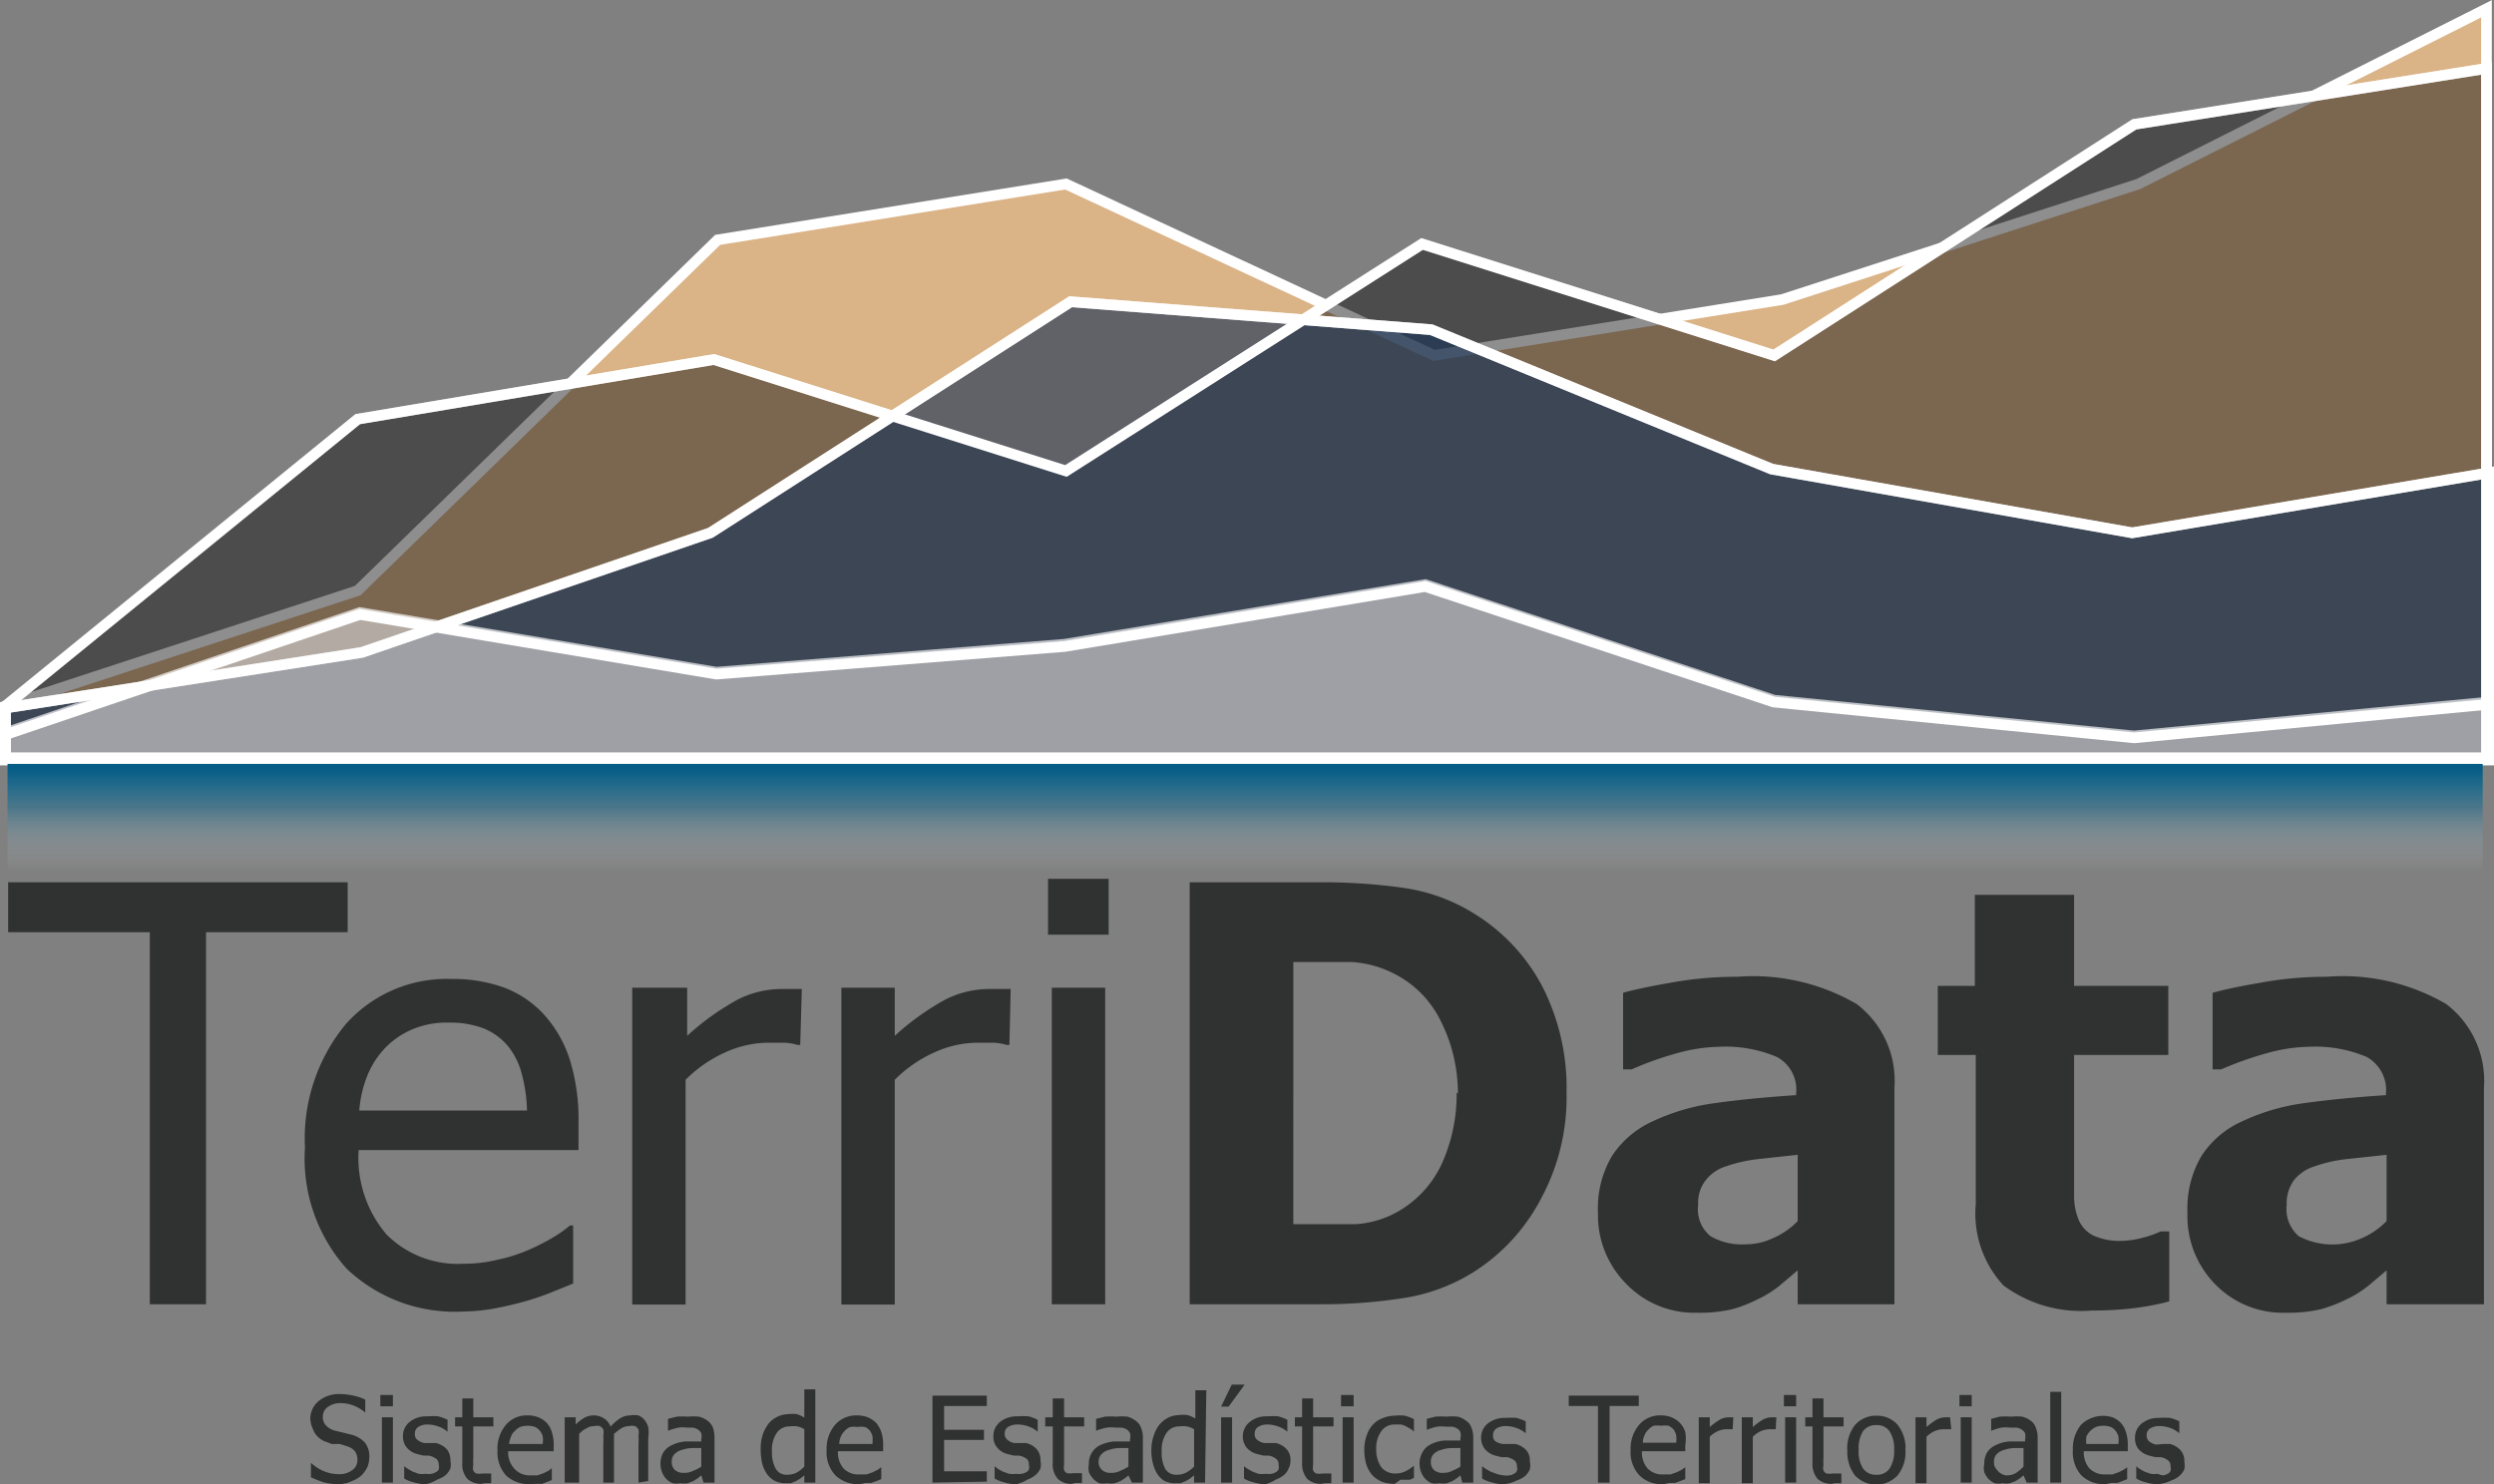 <svg id="Layer_1" data-name="Layer 1" xmlns="http://www.w3.org/2000/svg" xmlns:xlink="http://www.w3.org/1999/xlink" viewBox="0 0 79.41 47.28"><rect x="0" y="0" width="79.41" height="47.28" fill="#808080" stroke="none"/><defs><style>.cls-1{fill:#dab386;}.cls-1,.cls-2,.cls-3,.cls-4,.cls-5{stroke:#fff;stroke-miterlimit:10;stroke-width:0.34px;}.cls-2{fill:#131313;opacity:0.48;}.cls-3{fill:#1b3458;opacity:0.64;}.cls-4{fill:#cecccc;opacity:0.67;}.cls-5{fill:none;}.cls-6{fill:#303131;}.cls-7{fill:url(#Degradado_sin_nombre_122);}</style><linearGradient id="Degradado_sin_nombre_122" x1="39.64" y1="24.33" x2="39.64" y2="27.76" gradientUnits="userSpaceOnUse"><stop offset="0.05" stop-color="#065d86"/><stop offset="0.42" stop-color="#046b99" stop-opacity="0.4"/><stop offset="0.74" stop-color="#97c2d5" stop-opacity="0.17"/><stop offset="1" stop-color="#fff" stop-opacity="0"/></linearGradient></defs><title>TerriData</title><polygon class="cls-1" points="0.17 24.14 79.17 24.14 79.17 0.28 68.09 5.86 56.75 9.54 45.66 11.32 33.94 5.86 22.85 7.64 11.39 18.81 0.17 22.49 0.17 24.14"/><polygon class="cls-2" points="0.17 24.14 79.17 24.14 79.17 2.18 67.96 3.96 56.49 11.32 45.28 7.77 33.94 15 22.73 11.45 11.39 13.35 0.17 22.49 0.17 24.14"/><polygon class="cls-3" points="0.17 24.2 79.24 24.2 79.24 15.06 67.89 16.97 56.41 14.94 45.57 10.5 34.09 9.61 22.62 16.97 11.52 20.78 0.17 22.55 0.17 24.2"/><polygon class="cls-4" points="0.17 24.14 79.24 24.14 79.24 22.36 67.95 23.44 56.48 22.3 45.38 18.62 33.9 20.52 22.81 21.41 11.46 19.51 0.17 23.34 0.17 24.14"/><polygon class="cls-5" points="0.17 24.2 79.24 24.2 79.24 22.43 67.95 23.5 56.48 22.36 45.38 18.68 33.9 20.59 22.81 21.47 11.46 19.57 0.17 23.4 0.17 24.2"/><polygon class="cls-5" points="0.17 24.2 79.24 24.2 79.24 15.06 67.89 16.97 56.41 14.94 45.57 10.5 34.09 9.61 22.62 16.97 11.52 20.78 0.17 22.55 0.17 24.2"/><polygon class="cls-5" points="0.17 24.14 79.17 24.14 79.17 2.18 67.96 3.96 56.49 11.32 45.28 7.77 33.94 15 22.73 11.45 11.39 13.35 0.17 22.49 0.17 24.14"/><path class="cls-6" d="M10.89,42.55V30.7H6.38V29.11H17.19V30.7H12.68V42.55Z" transform="translate(-6.12 -1.01)"/><path class="cls-6" d="M20.9,42.78a5,5,0,0,1-3.74-1.36,5.26,5.26,0,0,1-1.33-3.86,5.72,5.72,0,0,1,1.29-3.92,4.3,4.3,0,0,1,3.38-1.45,4.78,4.78,0,0,1,1.66.27,3.32,3.32,0,0,1,1.26.84,3.92,3.92,0,0,1,.83,1.42,6.34,6.34,0,0,1,.29,2v.92h-7a3.75,3.75,0,0,0,.89,2.69,3.2,3.2,0,0,0,2.44.93,4.48,4.48,0,0,0,1.1-.13,5,5,0,0,0,1-.32,6.94,6.94,0,0,0,.78-.4,4.17,4.17,0,0,0,.52-.37h.1v1.85l-.74.3a8.4,8.4,0,0,1-.8.27c-.33.09-.63.16-.89.21A5.81,5.81,0,0,1,20.9,42.78Zm2-6.4a4.92,4.92,0,0,0-.17-1.18,2.35,2.35,0,0,0-.41-.84,2,2,0,0,0-.76-.58,3,3,0,0,0-1.15-.2,2.78,2.78,0,0,0-1.15.21,2.63,2.63,0,0,0-.87.59,2.77,2.77,0,0,0-.57.88,3.69,3.69,0,0,0-.26,1.12Z" transform="translate(-6.12 -1.01)"/><path class="cls-6" d="M31.6,34.29h-.09a1.76,1.76,0,0,0-.41-.07h-.51a3.35,3.35,0,0,0-1.36.3,4.2,4.2,0,0,0-1.28.88v7.16h-1.7V32.47H28V34a8.25,8.25,0,0,1,1.62-1.16,3.11,3.11,0,0,1,1.34-.33h.39l.3,0Z" transform="translate(-6.12 -1.01)"/><path class="cls-6" d="M38.26,34.29h-.09a1.76,1.76,0,0,0-.41-.07h-.51a3.35,3.35,0,0,0-1.36.3,4.2,4.2,0,0,0-1.28.88v7.16h-1.7V32.47h1.7V34a8.25,8.25,0,0,1,1.62-1.16,3.11,3.11,0,0,1,1.34-.33H38l.3,0Z" transform="translate(-6.12 -1.01)"/><path class="cls-6" d="M41.42,30.78H39.49V29h1.93Zm-.11,11.77h-1.7V32.47h1.7Z" transform="translate(-6.12 -1.01)"/><path class="cls-6" d="M56,35.84a6.8,6.8,0,0,1-.82,3.36,6.12,6.12,0,0,1-2.07,2.28,5.87,5.87,0,0,1-2.28.87,16.79,16.79,0,0,1-2.62.2H44V29.11h4.17a18.4,18.4,0,0,1,2.65.18,5.8,5.8,0,0,1,2.32.87,6,6,0,0,1,2.1,2.29A7.13,7.13,0,0,1,56,35.84Zm-3.46,0A5.11,5.11,0,0,0,52,33.54a3.31,3.31,0,0,0-1.4-1.47,3.41,3.41,0,0,0-1.44-.42q-.75,0-1.8,0h-.06V40h.06c.76,0,1.4,0,1.92,0a3.12,3.12,0,0,0,1.48-.48,3.38,3.38,0,0,0,1.27-1.45A5.37,5.37,0,0,0,52.5,35.81Z" transform="translate(-6.12 -1.01)"/><path class="cls-6" d="M63.36,41.47l-.58.49a3.45,3.45,0,0,1-.69.43,4.46,4.46,0,0,1-.82.32,4.71,4.71,0,0,1-1.13.11,3,3,0,0,1-2.23-.91A3.1,3.1,0,0,1,57,39.64a3.29,3.29,0,0,1,.45-1.82,3.07,3.07,0,0,1,1.3-1.1,6.79,6.79,0,0,1,2-.58c.79-.11,1.65-.19,2.56-.25v-.06a1.18,1.18,0,0,0-.62-1.16,4.21,4.21,0,0,0-1.85-.32,5.36,5.36,0,0,0-1.31.2,10.55,10.55,0,0,0-1.46.52h-.27V32.63c.31-.09.82-.2,1.51-.32a11.61,11.61,0,0,1,2.12-.19,6.57,6.57,0,0,1,3.81.87,3.07,3.07,0,0,1,1.2,2.66v6.9H63.36Zm0-1.57V37.79l-1.29.14a4.66,4.66,0,0,0-1,.23,1.31,1.31,0,0,0-.64.44,1.17,1.17,0,0,0-.24.78,1.11,1.11,0,0,0,.39,1,2,2,0,0,0,1.13.26,2,2,0,0,0,.85-.19A2.4,2.4,0,0,0,63.36,39.9Z" transform="translate(-6.12 -1.01)"/><path class="cls-6" d="M72.72,42.75a4.14,4.14,0,0,1-2.81-.8,3.37,3.37,0,0,1-.88-2.6V34.61H67.82v-2.2H69v-2.9h3.16v2.9h3v2.2h-3v3.6c0,.35,0,.66,0,.93a2,2,0,0,0,.14.71,1,1,0,0,0,.45.5,2,2,0,0,0,.94.18,2.78,2.78,0,0,0,.66-.1,3.44,3.44,0,0,0,.57-.2h.27v2.23a8.43,8.43,0,0,1-1.09.21A11.14,11.14,0,0,1,72.72,42.75Z" transform="translate(-6.12 -1.01)"/><path class="cls-6" d="M82.11,41.47l-.58.49a3.45,3.45,0,0,1-.69.43,4.54,4.54,0,0,1-.83.32,4.61,4.61,0,0,1-1.12.11,3,3,0,0,1-2.24-.91,3.09,3.09,0,0,1-.88-2.27,3.29,3.29,0,0,1,.45-1.82,3,3,0,0,1,1.3-1.1,6.72,6.72,0,0,1,2-.58c.8-.11,1.65-.19,2.57-.25v-.06a1.2,1.2,0,0,0-.62-1.16,4.21,4.21,0,0,0-1.85-.32,5.29,5.29,0,0,0-1.31.2,11.17,11.17,0,0,0-1.47.52h-.27V32.63c.32-.09.82-.2,1.52-.32a11.5,11.5,0,0,1,2.11-.19,6.53,6.53,0,0,1,3.81.87,3.07,3.07,0,0,1,1.2,2.66v6.9H82.11Zm0-1.57V37.79l-1.3.14a4.57,4.57,0,0,0-1,.23,1.35,1.35,0,0,0-.65.44,1.23,1.23,0,0,0-.23.78,1.14,1.14,0,0,0,.38,1,2.29,2.29,0,0,0,2,.07A2.44,2.44,0,0,0,82.11,39.9Z" transform="translate(-6.12 -1.01)"/><rect class="cls-7" x="0.24" y="24.33" width="78.81" height="3.43"/><path class="cls-6" d="M16.93,48.28a1.88,1.88,0,0,1-.51-.06,3.7,3.7,0,0,1-.4-.16V47.6h0a1.44,1.44,0,0,0,.42.27,1.19,1.19,0,0,0,.44.09.67.67,0,0,0,.46-.13.38.38,0,0,0,.16-.33.46.46,0,0,0-.08-.27.55.55,0,0,0-.26-.16L16.94,47,16.68,47l-.26-.1a.75.75,0,0,1-.2-.15.57.57,0,0,1-.13-.21A.88.88,0,0,1,16,46.2a.73.73,0,0,1,.26-.56,1,1,0,0,1,.67-.23,2,2,0,0,1,.44.05,1.42,1.42,0,0,1,.38.13V46h0a1.23,1.23,0,0,0-.34-.21,1.08,1.08,0,0,0-.44-.09.66.66,0,0,0-.41.12.36.36,0,0,0-.16.31.37.37,0,0,0,.1.28.61.61,0,0,0,.26.16l.29.07.28.07a.87.87,0,0,1,.42.26.72.72,0,0,1,.13.44.91.91,0,0,1-.06.32,1,1,0,0,1-.19.27.92.92,0,0,1-.3.18A1,1,0,0,1,16.93,48.28Z" transform="translate(-6.12 -1.01)"/><path class="cls-6" d="M18.63,45.8h-.4v-.36h.4Zm0,2.43h-.35V46.15h.35Z" transform="translate(-6.12 -1.01)"/><path class="cls-6" d="M19.68,48.28a1.23,1.23,0,0,1-.39-.06,1,1,0,0,1-.3-.12v-.39h0l.11.08.16.09.19.07a.83.83,0,0,0,.22,0,.55.55,0,0,0,.18,0,.32.32,0,0,0,.14-.05.18.18,0,0,0,.1-.09.26.26,0,0,0,0-.14.26.26,0,0,0-.07-.19.67.67,0,0,0-.24-.11l-.18,0-.2-.05a.65.65,0,0,1-.34-.22.55.55,0,0,1-.11-.34.57.57,0,0,1,.21-.46.85.85,0,0,1,.57-.18,2,2,0,0,1,.34,0,1.46,1.46,0,0,1,.3.11v.38h0a.9.9,0,0,0-.3-.17,1,1,0,0,0-.33-.06.52.52,0,0,0-.29.07.24.24,0,0,0-.12.22.22.22,0,0,0,.07.19.49.49,0,0,0,.23.11l.17,0,.2,0a.7.7,0,0,1,.35.2.55.55,0,0,1,.11.36.53.53,0,0,1,0,.25.62.62,0,0,1-.15.21.82.82,0,0,1-.26.14A1.13,1.13,0,0,1,19.68,48.28Z" transform="translate(-6.12 -1.01)"/><path class="cls-6" d="M21.45,48.27a.65.65,0,0,1-.45-.16.7.7,0,0,1-.16-.52V46.44h-.23v-.29h.23v-.6h.35v.6h.64v.29h-.64v1a1.56,1.56,0,0,0,0,.24.29.29,0,0,0,0,.16.17.17,0,0,0,.1.1.5.5,0,0,0,.19,0l.17,0,.11,0h0v.31l-.2,0Z" transform="translate(-6.12 -1.01)"/><path class="cls-6" d="M23,48.28a1.07,1.07,0,0,1-.77-.28,1.11,1.11,0,0,1-.27-.8,1.17,1.17,0,0,1,.27-.81.86.86,0,0,1,.69-.3.9.9,0,0,1,.34.06.78.78,0,0,1,.26.17.74.74,0,0,1,.17.3,1.25,1.25,0,0,1,.06.42v.19H22.3a.78.78,0,0,0,.19.55A.65.65,0,0,0,23,48l.23,0,.2-.07.16-.08.1-.08h0v.38l-.15.06-.16.06-.19,0ZM23.4,47a.9.9,0,0,0,0-.25.56.56,0,0,0-.09-.17.44.44,0,0,0-.15-.12.74.74,0,0,0-.48,0,.52.52,0,0,0-.17.13.36.36,0,0,0-.12.18.7.7,0,0,0-.06.23Z" transform="translate(-6.12 -1.01)"/><path class="cls-6" d="M26.45,48.23V47a2.26,2.26,0,0,0,0-.27.49.49,0,0,0,0-.19.29.29,0,0,0-.11-.11.5.5,0,0,0-.19,0,.56.56,0,0,0-.23.06,1.84,1.84,0,0,0-.25.19v1.55h-.34V47a2.13,2.13,0,0,0,0-.27.49.49,0,0,0,0-.19.29.29,0,0,0-.11-.11.45.45,0,0,0-.18,0,.44.44,0,0,0-.24.07.69.69,0,0,0-.24.18v1.55H24.1V46.15h.35v.23a1.24,1.24,0,0,1,.27-.21.6.6,0,0,1,.29-.08.58.58,0,0,1,.33.09.5.5,0,0,1,.22.27,1.5,1.5,0,0,1,.31-.27.62.62,0,0,1,.32-.09.7.7,0,0,1,.25,0,.46.46,0,0,1,.19.13.68.68,0,0,1,.13.24,1.16,1.16,0,0,1,0,.35v1.37Z" transform="translate(-6.12 -1.01)"/><path class="cls-6" d="M28.45,48l-.11.09-.14.09-.18.07a.78.78,0,0,1-.24,0,.6.6,0,0,1-.24,0,.6.6,0,0,1-.21-.14.74.74,0,0,1-.13-.21.75.75,0,0,1-.05-.26.7.7,0,0,1,.09-.37.64.64,0,0,1,.29-.24,1.17,1.17,0,0,1,.41-.11l.51,0v-.07a.5.5,0,0,0,0-.19.32.32,0,0,0-.11-.12.38.38,0,0,0-.16-.06H28a1,1,0,0,0-.28,0,2.07,2.07,0,0,0-.33.1h0V46.2l.28-.07a2.07,2.07,0,0,1,.35,0,1.86,1.86,0,0,1,.36,0,.84.84,0,0,1,.27.13.54.54,0,0,1,.17.22,1,1,0,0,1,.05.33v1.42h-.35Zm0-.29v-.58l-.31,0a1.13,1.13,0,0,0-.31.06.48.48,0,0,0-.23.13.32.32,0,0,0-.09.24.33.33,0,0,0,.1.27.42.42,0,0,0,.29.09.6.6,0,0,0,.3-.07A1.1,1.1,0,0,0,28.45,47.72Z" transform="translate(-6.12 -1.01)"/><path class="cls-6" d="M32.08,48.23h-.35V48l-.14.11-.14.08-.15.06-.19,0a.78.78,0,0,1-.31-.07.72.72,0,0,1-.25-.21,1.07,1.07,0,0,1-.16-.34,2.09,2.09,0,0,1-.05-.46,1.39,1.39,0,0,1,.07-.48,1.31,1.31,0,0,1,.19-.35.83.83,0,0,1,.28-.21.81.81,0,0,1,.34-.08,1.1,1.1,0,0,1,.27,0,1,1,0,0,1,.24.11v-.9h.35Zm-.35-.51V46.53a.68.68,0,0,0-.23-.09.85.85,0,0,0-.23,0,.49.49,0,0,0-.42.21.94.94,0,0,0-.15.58,1.08,1.08,0,0,0,.12.56.39.39,0,0,0,.37.19.71.71,0,0,0,.28-.06A1.06,1.06,0,0,0,31.73,47.72Z" transform="translate(-6.12 -1.01)"/><path class="cls-6" d="M33.49,48.28a1.05,1.05,0,0,1-.77-.28,1.07,1.07,0,0,1-.28-.8,1.17,1.17,0,0,1,.27-.81.89.89,0,0,1,.69-.3,1,1,0,0,1,.35.06.9.9,0,0,1,.26.17.87.87,0,0,1,.17.3,1.25,1.25,0,0,1,.06.42v.19H32.8a.78.78,0,0,0,.18.55.65.65,0,0,0,.5.19l.23,0,.2-.07.16-.08.11-.08h0v.38l-.15.06-.17.06-.18,0ZM33.9,47a1.45,1.45,0,0,0,0-.25.53.53,0,0,0-.08-.17.4.4,0,0,0-.16-.12.75.75,0,0,0-.24,0,.73.73,0,0,0-.23,0,.46.46,0,0,0-.18.13.57.57,0,0,0-.12.18.71.71,0,0,0-.05.23Z" transform="translate(-6.12 -1.01)"/><path class="cls-6" d="M35.81,48.23V45.46h1.73v.33H36.18v.76h1.27v.32H36.18v1h1.36v.33Z" transform="translate(-6.12 -1.01)"/><path class="cls-6" d="M38.48,48.28a1.23,1.23,0,0,1-.39-.06,1,1,0,0,1-.3-.12v-.39h0l.1.08.16.09.2.07a.78.78,0,0,0,.22,0,.55.55,0,0,0,.18,0,.38.38,0,0,0,.14-.05.16.16,0,0,0,.09-.09.26.26,0,0,0,0-.14.25.25,0,0,0-.06-.19.66.66,0,0,0-.25-.11l-.17,0-.2-.05a.61.61,0,0,1-.34-.22.5.5,0,0,1-.11-.34.57.57,0,0,1,.21-.46.84.84,0,0,1,.56-.18,2.09,2.09,0,0,1,.35,0,1.36,1.36,0,0,1,.29.11v.38h0a.9.9,0,0,0-.3-.17,1,1,0,0,0-.33-.06.56.56,0,0,0-.3.07.24.24,0,0,0-.12.22.23.23,0,0,0,.08.19.45.45,0,0,0,.22.11l.18,0,.2,0a.63.63,0,0,1,.34.2.51.51,0,0,1,.12.36.7.7,0,0,1,0,.25.65.65,0,0,1-.16.21.77.77,0,0,1-.25.14A1.13,1.13,0,0,1,38.48,48.28Z" transform="translate(-6.12 -1.01)"/><path class="cls-6" d="M40.24,48.27a.61.61,0,0,1-.44-.16.7.7,0,0,1-.16-.52V46.44H39.4v-.29h.24v-.6H40v.6h.64v.29H40v1.23a.43.43,0,0,0,0,.16.17.17,0,0,0,.1.1.5.5,0,0,0,.19,0l.17,0,.11,0h0v.31l-.2,0Z" transform="translate(-6.12 -1.01)"/><path class="cls-6" d="M42.05,48l-.11.09-.14.09-.18.07a.81.81,0,0,1-.25,0,.69.69,0,0,1-.24,0,.56.56,0,0,1-.2-.14.77.77,0,0,1-.14-.21.75.75,0,0,1,0-.26.62.62,0,0,1,.1-.37.61.61,0,0,1,.28-.24,1.29,1.29,0,0,1,.42-.11l.51,0v-.07a.36.36,0,0,0,0-.19.29.29,0,0,0-.1-.12.43.43,0,0,0-.17-.06h-.19a1.06,1.06,0,0,0-.29,0,2.07,2.07,0,0,0-.33.1h0V46.2l.28-.07a2.19,2.19,0,0,1,.36,0,1.86,1.86,0,0,1,.36,0,.79.79,0,0,1,.26.13.47.47,0,0,1,.17.22.81.81,0,0,1,.06.33v1.42h-.35Zm0-.29v-.58l-.32,0a1.05,1.05,0,0,0-.3.06.44.44,0,0,0-.23.13.33.33,0,0,0-.1.24.34.34,0,0,0,.11.27.4.4,0,0,0,.29.09.6.6,0,0,0,.3-.07A1.38,1.38,0,0,0,42.05,47.72Z" transform="translate(-6.12 -1.01)"/><path class="cls-6" d="M44.49,48.23h-.35V48l-.14.11-.14.08-.16.06-.18,0a.83.83,0,0,1-.32-.07A.79.79,0,0,1,43,48a1.07,1.07,0,0,1-.16-.34,1.6,1.6,0,0,1-.06-.46,1.38,1.38,0,0,1,.08-.48,1.08,1.08,0,0,1,.19-.35.9.9,0,0,1,.27-.21.81.81,0,0,1,.34-.08,1,1,0,0,1,.27,0,1.06,1.06,0,0,1,.25.11v-.9h.35Zm-.35-.51V46.53a.72.72,0,0,0-.24-.09.78.78,0,0,0-.22,0,.49.49,0,0,0-.42.21.94.94,0,0,0-.15.58,1.09,1.09,0,0,0,.11.56.41.41,0,0,0,.38.19.66.66,0,0,0,.27-.06A1,1,0,0,0,44.14,47.72Z" transform="translate(-6.12 -1.01)"/><path class="cls-6" d="M45.75,45.11l-.51.7H45l.34-.7Zm-.4,3.12H45V46.15h.35Z" transform="translate(-6.12 -1.01)"/><path class="cls-6" d="M46.42,48.28a1.23,1.23,0,0,1-.39-.06,1,1,0,0,1-.3-.12v-.39h0l.11.08.16.09.19.07a.91.91,0,0,0,.23,0,.62.62,0,0,0,.18,0,.38.38,0,0,0,.14-.05.2.2,0,0,0,.09-.09.26.26,0,0,0,0-.14.22.22,0,0,0-.07-.19.54.54,0,0,0-.24-.11l-.17,0-.2-.05a.64.64,0,0,1-.35-.22.59.59,0,0,1,.11-.8.82.82,0,0,1,.56-.18,2.21,2.21,0,0,1,.35,0,1.6,1.6,0,0,1,.29.11v.38h0a.9.9,0,0,0-.3-.17,1,1,0,0,0-.33-.06.54.54,0,0,0-.29.07.24.24,0,0,0-.12.22.22.22,0,0,0,.07.19.49.49,0,0,0,.23.11l.17,0,.2,0a.66.66,0,0,1,.35.2.51.51,0,0,1,.12.36.54.54,0,0,1-.06.25.51.51,0,0,1-.15.21.89.89,0,0,1-.25.14A1.25,1.25,0,0,1,46.42,48.28Z" transform="translate(-6.12 -1.01)"/><path class="cls-6" d="M48.19,48.27a.65.65,0,0,1-.45-.16.75.75,0,0,1-.16-.52V46.44h-.23v-.29h.23v-.6h.35v.6h.65v.29h-.65v1c0,.1,0,.19,0,.24a.42.42,0,0,0,0,.16.19.19,0,0,0,.1.1.53.53,0,0,0,.2,0l.16,0,.12,0h0v.31l-.2,0Z" transform="translate(-6.12 -1.01)"/><path class="cls-6" d="M49.22,45.8h-.4v-.36h.4Zm0,2.43h-.35V46.15h.35Z" transform="translate(-6.12 -1.01)"/><path class="cls-6" d="M50.53,48.27a1.23,1.23,0,0,1-.39-.06.92.92,0,0,1-.31-.2,1,1,0,0,1-.2-.34,1.62,1.62,0,0,1-.07-.48,1.32,1.32,0,0,1,.08-.47.89.89,0,0,1,.19-.33.77.77,0,0,1,.31-.21,1,1,0,0,1,.39-.08,1.26,1.26,0,0,1,.33,0,1.49,1.49,0,0,1,.28.11v.4h0a.36.36,0,0,0-.09-.08l-.14-.08a.75.75,0,0,0-.18-.07l-.19,0a.51.51,0,0,0-.43.2.91.91,0,0,0-.17.58,1,1,0,0,0,.16.58.56.56,0,0,0,.44.2.72.72,0,0,0,.33-.07,1.27,1.27,0,0,0,.27-.18h0v.39l-.13.06-.14,0-.16,0Z" transform="translate(-6.12 -1.01)"/><path class="cls-6" d="M52.62,48l-.11.09-.14.09-.18.07a.78.78,0,0,1-.24,0,.7.7,0,0,1-.25,0,.66.66,0,0,1-.2-.14.71.71,0,0,1-.18-.47.7.7,0,0,1,.09-.37A.59.59,0,0,1,51.7,47a1.17,1.17,0,0,1,.41-.11l.51,0v-.07a.36.36,0,0,0,0-.19.23.23,0,0,0-.1-.12.38.38,0,0,0-.16-.06h-.2a1.11,1.11,0,0,0-.29,0,2,2,0,0,0-.32.1h0V46.2l.27-.07a2.19,2.19,0,0,1,.36,0,1.86,1.86,0,0,1,.36,0,.71.71,0,0,1,.26.13.41.41,0,0,1,.17.22.81.81,0,0,1,.06.33v1.42h-.35Zm0-.29v-.58l-.31,0a1.13,1.13,0,0,0-.31.06.48.48,0,0,0-.23.13.32.32,0,0,0-.09.24.33.33,0,0,0,.1.27.4.4,0,0,0,.29.09.6.6,0,0,0,.3-.07A1.38,1.38,0,0,0,52.62,47.72Z" transform="translate(-6.12 -1.01)"/><path class="cls-6" d="M54,48.28a1.23,1.23,0,0,1-.39-.06,1,1,0,0,1-.3-.12v-.39h0l.11.08.16.09.19.07A.83.83,0,0,0,54,48a.55.55,0,0,0,.18,0,.32.32,0,0,0,.14-.05.18.18,0,0,0,.1-.09.26.26,0,0,0,0-.14.26.26,0,0,0-.07-.19.67.67,0,0,0-.24-.11l-.18,0-.2-.05a.65.65,0,0,1-.34-.22.55.55,0,0,1-.11-.34.57.57,0,0,1,.21-.46.85.85,0,0,1,.57-.18,2,2,0,0,1,.34,0,1.46,1.46,0,0,1,.3.11v.38h0a.9.9,0,0,0-.3-.17,1,1,0,0,0-.33-.06.52.52,0,0,0-.29.07.24.24,0,0,0-.12.22.22.22,0,0,0,.07.19A.49.49,0,0,0,54,47l.17,0,.2,0a.7.7,0,0,1,.35.2.5.5,0,0,1,.11.36.53.53,0,0,1,0,.25.62.62,0,0,1-.15.21.82.82,0,0,1-.26.14A1.13,1.13,0,0,1,54,48.28Z" transform="translate(-6.12 -1.01)"/><path class="cls-6" d="M57,48.23V45.79h-.93v-.33h2.23v.33h-.93v2.44Z" transform="translate(-6.12 -1.01)"/><path class="cls-6" d="M59.09,48.28a1,1,0,0,1-.77-.28,1.07,1.07,0,0,1-.28-.8,1.17,1.17,0,0,1,.27-.81.87.87,0,0,1,.69-.3.9.9,0,0,1,.34.06.78.78,0,0,1,.26.17.75.75,0,0,1,.18.3,1.27,1.27,0,0,1,0,.42v.19H58.4a.78.78,0,0,0,.18.55.65.65,0,0,0,.5.19l.23,0,.2-.07.16-.08.11-.08h0v.38l-.16.06-.16.06-.19,0Zm.4-1.32a.9.9,0,0,0,0-.25.89.89,0,0,0-.08-.17.61.61,0,0,0-.16-.12.8.8,0,0,0-.24,0,.86.86,0,0,0-.24,0,.52.52,0,0,0-.17.13.44.44,0,0,0-.12.18.52.52,0,0,0-.05.23Z" transform="translate(-6.12 -1.01)"/><path class="cls-6" d="M61.29,46.53h0l-.08,0h-.11a.71.71,0,0,0-.28.06.87.87,0,0,0-.26.18v1.48h-.35V46.15h.35v.31a2.19,2.19,0,0,1,.33-.24.61.61,0,0,1,.28-.07h.14Z" transform="translate(-6.12 -1.01)"/><path class="cls-6" d="M62.66,46.53h0l-.08,0h-.11a.74.74,0,0,0-.28.06.87.87,0,0,0-.26.18v1.48h-.35V46.15h.35v.31a2.19,2.19,0,0,1,.33-.24.61.61,0,0,1,.28-.07h.14Z" transform="translate(-6.12 -1.01)"/><path class="cls-6" d="M63.31,45.8h-.39v-.36h.39Zm0,2.43h-.35V46.15h.35Z" transform="translate(-6.12 -1.01)"/><path class="cls-6" d="M64.44,48.27a.65.65,0,0,1-.45-.16.75.75,0,0,1-.16-.52V46.44H63.6v-.29h.23v-.6h.35v.6h.64v.29h-.64v1a1.56,1.56,0,0,0,0,.24.29.29,0,0,0,0,.16.17.17,0,0,0,.1.1.5.5,0,0,0,.19,0l.17,0,.11,0h0v.31l-.2,0Z" transform="translate(-6.12 -1.01)"/><path class="cls-6" d="M66.79,47.19a1.17,1.17,0,0,1-.25.81.93.93,0,0,1-1.36,0,1.23,1.23,0,0,1-.24-.8,1.17,1.17,0,0,1,.25-.81.88.88,0,0,1,.68-.29.86.86,0,0,1,.67.29A1.17,1.17,0,0,1,66.79,47.19Zm-.36,0a1,1,0,0,0-.15-.6.47.47,0,0,0-.41-.19.5.5,0,0,0-.43.19,1.06,1.06,0,0,0-.14.6,1,1,0,0,0,.14.59.49.49,0,0,0,.43.2.48.48,0,0,0,.41-.19A1,1,0,0,0,66.43,47.19Z" transform="translate(-6.12 -1.01)"/><path class="cls-6" d="M68.25,46.53h0l-.08,0H68a.74.74,0,0,0-.28.06.87.87,0,0,0-.26.18v1.48h-.35V46.15h.35v.31a2.19,2.19,0,0,1,.33-.24.61.61,0,0,1,.28-.07h.14Z" transform="translate(-6.12 -1.01)"/><path class="cls-6" d="M68.9,45.8h-.39v-.36h.39Zm0,2.43h-.35V46.15h.35Z" transform="translate(-6.12 -1.01)"/><path class="cls-6" d="M70.55,48l-.11.09-.14.09-.18.07a.78.78,0,0,1-.24,0,.7.7,0,0,1-.25,0,.66.66,0,0,1-.2-.14.74.74,0,0,1-.13-.21.58.58,0,0,1,0-.26.7.7,0,0,1,.09-.37.64.64,0,0,1,.29-.24,1.17,1.17,0,0,1,.41-.11l.51,0v-.07a.5.5,0,0,0,0-.19.32.32,0,0,0-.11-.12.38.38,0,0,0-.16-.06h-.2a1.11,1.11,0,0,0-.29,0,2.33,2.33,0,0,0-.32.1h0V46.2l.27-.07a2.19,2.19,0,0,1,.36,0,1.86,1.86,0,0,1,.36,0,.84.84,0,0,1,.27.13.45.45,0,0,1,.16.22.81.81,0,0,1,.06.33v1.42h-.35Zm0-.29v-.58l-.31,0a1.13,1.13,0,0,0-.31.06.48.48,0,0,0-.23.13.32.32,0,0,0-.09.24.33.33,0,0,0,.1.27A.42.42,0,0,0,70,48a.6.6,0,0,0,.3-.07A1.38,1.38,0,0,0,70.55,47.72Z" transform="translate(-6.12 -1.01)"/><path class="cls-6" d="M71.75,48.23H71.4V45.34h.35Z" transform="translate(-6.12 -1.01)"/><path class="cls-6" d="M73.16,48.28a1.05,1.05,0,0,1-.77-.28,1.11,1.11,0,0,1-.27-.8,1.21,1.21,0,0,1,.26-.81,1,1,0,0,1,1-.24.78.78,0,0,1,.26.17.74.74,0,0,1,.17.3,1.25,1.25,0,0,1,.06.42v.19H72.47a.78.78,0,0,0,.18.55.67.67,0,0,0,.51.19l.22,0,.2-.07.16-.08.11-.08h0v.38l-.15.06-.16.06-.19,0ZM73.57,47a.9.9,0,0,0,0-.25.56.56,0,0,0-.09-.17.44.44,0,0,0-.15-.12.74.74,0,0,0-.48,0,.68.68,0,0,0-.18.13.57.57,0,0,0-.12.18,1.14,1.14,0,0,0,0,.23Z" transform="translate(-6.12 -1.01)"/><path class="cls-6" d="M74.83,48.28a1.23,1.23,0,0,1-.39-.06,1,1,0,0,1-.3-.12v-.39h0l.1.08.16.09.2.07a.78.78,0,0,0,.22,0A.58.58,0,0,0,75,48a.38.38,0,0,0,.14-.05.2.2,0,0,0,.09-.09.26.26,0,0,0,0-.14.22.22,0,0,0-.07-.19.54.54,0,0,0-.24-.11l-.17,0-.2-.05a.68.68,0,0,1-.35-.22.55.55,0,0,1-.1-.34.57.57,0,0,1,.21-.46.84.84,0,0,1,.56-.18,2.09,2.09,0,0,1,.35,0,1.36,1.36,0,0,1,.29.11v.38h0a.85.85,0,0,0-.29-.17,1,1,0,0,0-.34-.06.54.54,0,0,0-.29.07.24.24,0,0,0-.12.22.26.26,0,0,0,.07.19.55.55,0,0,0,.23.11L75,47l.21,0a.67.67,0,0,1,.34.2.51.51,0,0,1,.12.36.7.7,0,0,1,0,.25.65.65,0,0,1-.16.21.77.77,0,0,1-.25.14A1.18,1.18,0,0,1,74.83,48.28Z" transform="translate(-6.12 -1.01)"/></svg>